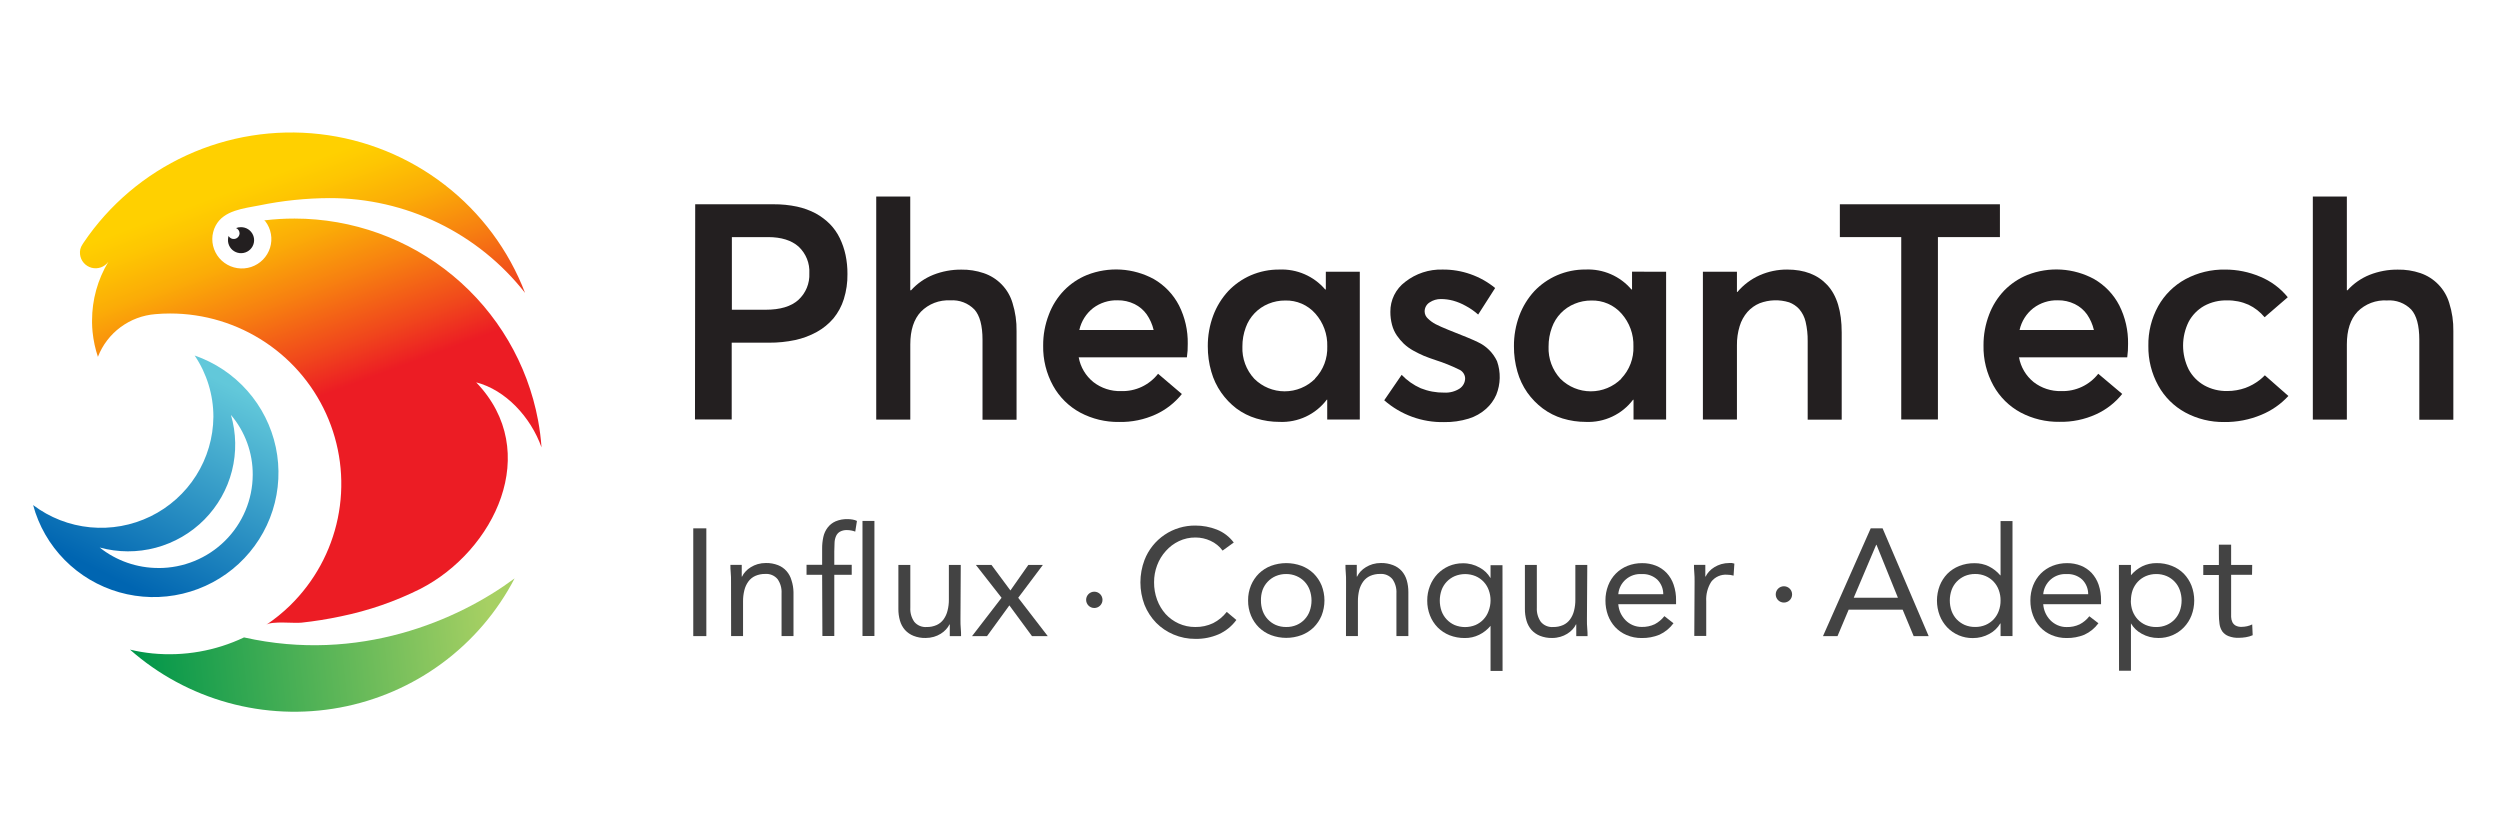 <svg width="151" height="50" viewBox="0 0 151 50" fill="none" xmlns="http://www.w3.org/2000/svg">
<g clip-path="url(#clip0_362_624)">
<path d="M11.757 21.473C12.497 22.569 12.891 23.861 12.889 25.181C12.878 26.434 12.518 27.66 11.848 28.72C11.178 29.781 10.225 30.636 9.095 31.188C7.965 31.741 6.703 31.969 5.45 31.849C4.197 31.729 3.003 31.264 2 30.506C2.337 31.756 2.993 32.897 3.904 33.82C4.815 34.743 5.951 35.416 7.2 35.773C8.45 36.13 9.771 36.159 11.035 35.858C12.299 35.557 13.464 34.936 14.416 34.055C15.367 33.174 16.074 32.062 16.467 30.829C16.86 29.596 16.926 28.282 16.659 27.016C16.391 25.75 15.799 24.574 14.94 23.603C14.082 22.631 12.985 21.898 11.757 21.473ZM9.578 34.307C8.286 34.31 7.031 33.873 6.021 33.07C7.131 33.374 8.302 33.378 9.414 33.081C10.525 32.784 11.537 32.197 12.345 31.381C13.153 30.564 13.728 29.549 14.01 28.438C14.292 27.327 14.271 26.161 13.949 25.061C14.806 26.072 15.273 27.355 15.265 28.678C15.259 30.175 14.658 31.608 13.591 32.664C12.525 33.72 11.082 34.311 9.578 34.309V34.307Z" fill="url(#paint0_linear_362_624)"/>
<path d="M14.546 13.721C14.448 13.72 14.35 13.739 14.259 13.776C14.322 13.802 14.375 13.846 14.412 13.903C14.45 13.959 14.47 14.025 14.47 14.093C14.468 14.17 14.44 14.245 14.391 14.305C14.342 14.365 14.274 14.407 14.199 14.425C14.123 14.443 14.044 14.436 13.973 14.404C13.902 14.372 13.843 14.318 13.807 14.25C13.782 14.327 13.77 14.407 13.77 14.488C13.766 14.645 13.81 14.799 13.895 14.931C13.98 15.063 14.102 15.166 14.247 15.228C14.392 15.29 14.552 15.308 14.707 15.278C14.861 15.249 15.004 15.174 15.115 15.064C15.227 14.954 15.303 14.812 15.333 14.659C15.364 14.505 15.348 14.345 15.286 14.201C15.225 14.057 15.122 13.934 14.99 13.848C14.858 13.763 14.703 13.718 14.546 13.721Z" fill="#231F20"/>
<path d="M14.739 38.5C13.019 39.317 11.109 39.651 9.213 39.467C8.754 39.421 8.298 39.344 7.85 39.236C9.555 40.742 11.583 41.84 13.779 42.446C15.975 43.053 18.281 43.153 20.522 42.738C22.763 42.324 24.879 41.405 26.709 40.053C28.539 38.701 30.035 36.95 31.082 34.935C27.661 37.481 21.67 40.056 14.739 38.5Z" fill="url(#paint1_linear_362_624)"/>
<path d="M16.085 37.735C16.441 37.497 17.748 37.659 18.206 37.609C19.007 37.523 19.803 37.395 20.59 37.227C22.259 36.885 23.876 36.326 25.398 35.564C29.853 33.272 32.795 27.29 28.761 23.094C30.537 23.552 32.058 25.189 32.708 27.023C32.669 26.475 32.6 25.93 32.5 25.391C31.863 21.97 30.044 18.878 27.358 16.651C24.671 14.425 21.286 13.204 17.791 13.201C17.185 13.2 16.581 13.236 15.98 13.309H15.951C15.98 13.323 16.006 13.343 16.027 13.366C16.199 13.591 16.314 13.853 16.363 14.131C16.413 14.409 16.395 14.695 16.311 14.965C16.227 15.234 16.08 15.48 15.882 15.682C15.683 15.884 15.44 16.035 15.171 16.125C14.902 16.214 14.615 16.238 14.335 16.195C14.055 16.152 13.789 16.043 13.559 15.878C13.329 15.712 13.143 15.494 13.015 15.242C12.887 14.991 12.821 14.712 12.822 14.43C12.823 14.293 12.841 14.156 12.875 14.024C12.907 13.89 12.956 13.761 13.02 13.639C13.512 12.693 14.735 12.591 15.67 12.405C17.068 12.117 18.491 11.97 19.919 11.965C22.193 11.963 24.438 12.478 26.481 13.47C28.525 14.463 30.314 15.906 31.713 17.691C30.728 15.115 29.051 12.858 26.864 11.167C24.678 9.475 22.067 8.414 19.316 8.1C16.565 7.786 13.78 8.23 11.265 9.384C8.751 10.538 6.603 12.358 5.057 14.645L4.986 14.755C4.923 14.846 4.876 14.948 4.849 15.056C4.828 15.156 4.823 15.26 4.834 15.362C4.854 15.552 4.932 15.731 5.057 15.876C5.182 16.02 5.348 16.124 5.533 16.173C5.718 16.222 5.914 16.213 6.095 16.149C6.275 16.085 6.432 15.967 6.544 15.813C5.899 16.884 5.559 18.11 5.56 19.359V19.5C5.56 19.684 5.576 19.864 5.591 20.045C5.643 20.562 5.752 21.072 5.918 21.564V21.543C6.194 20.834 6.667 20.216 7.28 19.762C7.894 19.307 8.623 19.034 9.386 18.974C9.678 18.948 9.973 18.935 10.273 18.935C12.326 18.934 14.334 19.543 16.039 20.683C17.744 21.822 19.069 23.441 19.846 25.333C20.623 27.226 20.817 29.305 20.402 31.307C19.987 33.309 18.983 35.143 17.517 36.575C17.076 37.004 16.597 37.393 16.085 37.735Z" fill="url(#paint2_linear_362_624)"/>
<path d="M66.096 36.723C66.37 36.723 66.591 36.503 66.591 36.231C66.591 35.959 66.37 35.738 66.096 35.738C65.823 35.738 65.602 35.959 65.602 36.231C65.602 36.503 65.823 36.723 66.096 36.723Z" fill="#434343"/>
<path d="M107.749 36.395C108.022 36.395 108.243 36.175 108.243 35.903C108.243 35.631 108.022 35.41 107.749 35.41C107.475 35.41 107.254 35.631 107.254 35.903C107.254 36.175 107.475 36.395 107.749 36.395Z" fill="#434343"/>
<path d="M41.873 31.912H42.663V38.421H41.873V31.912Z" fill="#434343"/>
<path d="M44.154 35.138C44.154 34.941 44.154 34.758 44.136 34.588C44.117 34.417 44.117 34.26 44.117 34.119H44.801C44.801 34.237 44.801 34.352 44.801 34.467C44.801 34.583 44.801 34.703 44.801 34.826H44.82C44.872 34.714 44.943 34.612 45.028 34.522C45.12 34.419 45.227 34.331 45.346 34.26C45.475 34.18 45.615 34.117 45.762 34.074C45.923 34.028 46.091 34.005 46.259 34.006C46.51 34.001 46.759 34.045 46.993 34.135C47.19 34.212 47.366 34.335 47.506 34.493C47.647 34.654 47.749 34.844 47.806 35.049C47.882 35.279 47.922 35.519 47.927 35.761V38.417H47.206V35.834C47.224 35.531 47.14 35.231 46.967 34.981C46.877 34.873 46.762 34.788 46.632 34.733C46.502 34.678 46.36 34.655 46.22 34.666C46.011 34.662 45.805 34.703 45.614 34.787C45.449 34.862 45.305 34.98 45.199 35.127C45.085 35.285 45.004 35.463 44.959 35.651C44.905 35.87 44.878 36.096 44.88 36.322V38.417H44.159L44.154 35.138Z" fill="#434343"/>
<path d="M49.657 34.717H48.715V34.112H49.657V33.146C49.654 32.904 49.679 32.662 49.731 32.425C49.776 32.22 49.866 32.027 49.994 31.86C50.118 31.698 50.282 31.57 50.47 31.488C50.701 31.392 50.949 31.347 51.199 31.354C51.299 31.355 51.398 31.363 51.496 31.381C51.588 31.394 51.677 31.423 51.759 31.464L51.657 32.109C51.5 32.05 51.335 32.019 51.167 32.017C51.016 32.009 50.866 32.042 50.733 32.114C50.629 32.174 50.547 32.266 50.499 32.376C50.442 32.504 50.411 32.642 50.407 32.782C50.407 32.941 50.391 33.114 50.391 33.306V34.115H51.444V34.717H50.391V38.413H49.673L49.657 34.717ZM52.094 31.464H52.815V38.413H52.094V31.464Z" fill="#434343"/>
<path d="M58.012 37.403C58.012 37.599 58.012 37.783 58.03 37.953C58.048 38.123 58.048 38.28 58.048 38.422H57.367C57.367 38.306 57.367 38.189 57.367 38.073C57.367 37.958 57.367 37.838 57.367 37.715H57.349C57.294 37.826 57.223 37.928 57.138 38.018C57.045 38.12 56.938 38.209 56.82 38.28C56.691 38.36 56.552 38.421 56.406 38.464C56.244 38.511 56.076 38.534 55.907 38.534C55.655 38.54 55.406 38.496 55.172 38.403C54.976 38.325 54.801 38.203 54.659 38.047C54.519 37.886 54.417 37.697 54.359 37.492C54.292 37.26 54.259 37.019 54.262 36.777V34.121H54.983V36.704C54.965 37.007 55.049 37.307 55.222 37.557C55.312 37.666 55.427 37.751 55.557 37.805C55.688 37.86 55.829 37.883 55.97 37.872C56.178 37.877 56.385 37.835 56.575 37.751C56.741 37.676 56.884 37.558 56.991 37.411C57.104 37.253 57.185 37.075 57.23 36.887C57.287 36.668 57.314 36.443 57.312 36.216V34.121H58.03L58.012 37.403Z" fill="#434343"/>
<path d="M60.495 36.106L58.943 34.121H59.885L61.029 35.664L62.111 34.121H62.99L61.5 36.106L63.284 38.422H62.332L60.966 36.565L59.616 38.422H58.711L60.495 36.106Z" fill="#434343"/>
<path d="M73.845 33.256C73.656 32.999 73.404 32.795 73.113 32.664C72.83 32.532 72.521 32.464 72.208 32.465C71.862 32.461 71.519 32.536 71.206 32.685C70.905 32.828 70.636 33.03 70.416 33.279C70.187 33.532 70.009 33.825 69.89 34.144C69.767 34.471 69.704 34.818 69.706 35.168C69.702 35.53 69.765 35.891 69.89 36.231C70.006 36.544 70.179 36.834 70.4 37.085C70.622 37.327 70.891 37.522 71.19 37.658C71.507 37.802 71.852 37.875 72.2 37.871C72.572 37.877 72.939 37.797 73.274 37.638C73.595 37.475 73.875 37.243 74.095 36.959L74.677 37.446C74.402 37.822 74.034 38.12 73.608 38.311C73.164 38.502 72.684 38.597 72.2 38.588C71.748 38.591 71.301 38.502 70.885 38.326C70.49 38.161 70.133 37.92 69.832 37.617C69.53 37.305 69.291 36.937 69.129 36.535C68.798 35.66 68.798 34.696 69.129 33.821C69.368 33.203 69.791 32.673 70.341 32.302C70.892 31.93 71.543 31.736 72.208 31.744C72.646 31.744 73.079 31.825 73.487 31.983C73.898 32.144 74.255 32.416 74.519 32.769L73.845 33.256Z" fill="#434343"/>
<path d="M75.385 36.271C75.38 35.956 75.44 35.643 75.561 35.352C75.672 35.085 75.835 34.843 76.04 34.639C76.249 34.437 76.497 34.279 76.769 34.176C77.363 33.957 78.017 33.957 78.611 34.176C78.884 34.279 79.133 34.437 79.343 34.639C79.547 34.843 79.71 35.086 79.822 35.352C80.055 35.941 80.055 36.596 79.822 37.185C79.71 37.452 79.547 37.694 79.343 37.898C79.133 38.1 78.884 38.258 78.611 38.361C78.017 38.583 77.363 38.583 76.769 38.361C76.497 38.258 76.249 38.1 76.04 37.898C75.835 37.694 75.672 37.452 75.561 37.185C75.441 36.896 75.381 36.585 75.385 36.271ZM76.161 36.271C76.159 36.486 76.195 36.7 76.266 36.902C76.334 37.089 76.438 37.261 76.574 37.406C76.71 37.551 76.874 37.668 77.056 37.748C77.256 37.833 77.471 37.874 77.688 37.871C77.904 37.875 78.12 37.833 78.319 37.748C78.502 37.669 78.667 37.553 78.802 37.407C78.938 37.262 79.042 37.09 79.108 36.902C79.252 36.495 79.252 36.05 79.108 35.642C79.042 35.455 78.937 35.282 78.801 35.137C78.663 34.992 78.498 34.876 78.314 34.797C78.115 34.711 77.899 34.668 77.682 34.671C77.465 34.669 77.25 34.712 77.051 34.797C76.868 34.877 76.703 34.992 76.567 35.137C76.429 35.282 76.323 35.455 76.256 35.642C76.188 35.845 76.156 36.058 76.161 36.271Z" fill="#434343"/>
<path d="M81.302 35.138C81.302 34.941 81.302 34.758 81.284 34.588C81.266 34.417 81.266 34.26 81.266 34.119H81.95C81.95 34.237 81.95 34.352 81.95 34.467C81.95 34.583 81.95 34.703 81.95 34.826H81.968C82.022 34.716 82.091 34.613 82.174 34.522C82.268 34.42 82.376 34.332 82.495 34.26C82.624 34.18 82.764 34.118 82.91 34.074C83.072 34.028 83.239 34.005 83.408 34.006C83.658 34.001 83.908 34.045 84.142 34.135C84.344 34.211 84.524 34.334 84.668 34.493C84.807 34.655 84.909 34.844 84.968 35.049C85.034 35.28 85.067 35.52 85.065 35.761V38.417H84.344V35.834C84.362 35.531 84.278 35.231 84.105 34.981C84.015 34.873 83.9 34.788 83.77 34.733C83.64 34.678 83.498 34.655 83.358 34.666C83.149 34.662 82.943 34.703 82.752 34.787C82.587 34.863 82.444 34.98 82.337 35.127C82.224 35.285 82.142 35.463 82.094 35.651C82.042 35.871 82.016 36.096 82.018 36.322V38.417H81.297L81.302 35.138Z" fill="#434343"/>
<path d="M90.755 40.523H90.029V37.801C89.84 38.028 89.605 38.213 89.339 38.343C89.071 38.474 88.775 38.541 88.476 38.537C88.158 38.54 87.843 38.483 87.547 38.367C87.279 38.259 87.035 38.097 86.832 37.893C86.632 37.686 86.475 37.442 86.371 37.175C86.258 36.888 86.202 36.582 86.205 36.274C86.203 35.97 86.259 35.667 86.371 35.384C86.475 35.118 86.629 34.874 86.826 34.666C87.02 34.468 87.249 34.308 87.502 34.195C87.771 34.079 88.06 34.02 88.352 34.022C88.71 34.016 89.063 34.106 89.373 34.284C89.641 34.427 89.863 34.641 90.016 34.902H90.029V34.14H90.75L90.755 40.523ZM90.029 36.274C90.031 36.06 89.995 35.847 89.921 35.646C89.854 35.458 89.749 35.286 89.613 35.14C89.476 34.995 89.31 34.879 89.126 34.8C88.926 34.717 88.711 34.674 88.495 34.674C88.278 34.674 88.063 34.717 87.863 34.8C87.68 34.88 87.516 34.995 87.379 35.14C87.241 35.285 87.136 35.458 87.068 35.646C86.928 36.054 86.928 36.497 87.068 36.906C87.135 37.092 87.24 37.264 87.376 37.409C87.511 37.555 87.675 37.671 87.858 37.752C88.263 37.916 88.716 37.916 89.121 37.752C89.304 37.672 89.468 37.556 89.604 37.41C89.74 37.265 89.844 37.093 89.91 36.906C89.988 36.704 90.028 36.49 90.029 36.274Z" fill="#434343"/>
<path d="M95.851 37.403C95.851 37.599 95.851 37.783 95.869 37.953C95.888 38.123 95.888 38.28 95.888 38.422H95.206C95.206 38.306 95.206 38.189 95.206 38.073C95.206 37.958 95.206 37.838 95.206 37.715H95.188C95.136 37.827 95.066 37.929 94.98 38.018C94.886 38.12 94.779 38.208 94.661 38.28C94.532 38.36 94.392 38.422 94.246 38.464C94.084 38.511 93.917 38.535 93.748 38.534C93.497 38.54 93.248 38.495 93.014 38.403C92.818 38.325 92.643 38.203 92.501 38.047C92.362 37.886 92.26 37.696 92.201 37.492C92.134 37.26 92.101 37.019 92.104 36.777V34.121H92.825V36.704C92.807 37.007 92.891 37.307 93.064 37.557C93.154 37.666 93.269 37.751 93.399 37.805C93.529 37.86 93.671 37.883 93.811 37.872C94.02 37.877 94.226 37.835 94.417 37.751C94.582 37.676 94.726 37.558 94.832 37.411C94.946 37.253 95.027 37.075 95.072 36.887C95.128 36.668 95.154 36.442 95.151 36.216V34.121H95.872L95.851 37.403Z" fill="#434343"/>
<path d="M101.079 37.644C100.86 37.944 100.567 38.182 100.229 38.338C99.889 38.476 99.525 38.544 99.158 38.537C98.844 38.541 98.532 38.479 98.243 38.356C97.982 38.245 97.747 38.081 97.553 37.874C97.363 37.665 97.216 37.422 97.119 37.157C97.018 36.874 96.967 36.575 96.969 36.274C96.966 35.962 97.022 35.652 97.135 35.36C97.238 35.092 97.396 34.847 97.598 34.642C97.797 34.442 98.035 34.284 98.298 34.179C98.58 34.067 98.881 34.011 99.184 34.014C99.469 34.01 99.751 34.062 100.016 34.166C100.262 34.264 100.484 34.414 100.666 34.606C100.855 34.81 100.999 35.052 101.087 35.316C101.191 35.622 101.241 35.943 101.234 36.266V36.494H97.745C97.758 36.675 97.802 36.852 97.877 37.018C97.953 37.18 98.055 37.329 98.179 37.458C98.303 37.585 98.451 37.686 98.614 37.757C98.785 37.831 98.971 37.869 99.158 37.867C99.431 37.874 99.701 37.818 99.948 37.702C100.174 37.582 100.372 37.416 100.529 37.215L101.079 37.644ZM100.461 35.889C100.462 35.726 100.431 35.563 100.369 35.412C100.307 35.261 100.216 35.123 100.1 35.007C99.973 34.892 99.825 34.803 99.663 34.746C99.501 34.688 99.33 34.664 99.158 34.674C98.81 34.651 98.466 34.766 98.202 34.994C97.937 35.221 97.773 35.543 97.745 35.889H100.461Z" fill="#434343"/>
<path d="M102.353 35.137C102.353 34.941 102.353 34.758 102.335 34.587C102.316 34.417 102.316 34.26 102.316 34.118H103.001C103.001 34.236 103.001 34.352 103.001 34.467C103.001 34.582 103.001 34.703 103.001 34.826H103.019C103.073 34.715 103.143 34.612 103.227 34.522C103.32 34.419 103.427 34.331 103.545 34.26C103.675 34.18 103.815 34.117 103.961 34.074C104.123 34.028 104.29 34.005 104.458 34.006C104.508 34.003 104.558 34.003 104.608 34.006C104.659 34.013 104.708 34.025 104.756 34.042L104.708 34.768C104.583 34.731 104.452 34.713 104.322 34.713C104.137 34.698 103.952 34.729 103.783 34.804C103.614 34.879 103.467 34.996 103.356 35.143C103.138 35.493 103.033 35.902 103.056 36.313V38.409H102.335L102.353 35.137Z" fill="#434343"/>
<path d="M112.991 31.912H113.709L116.491 38.421H115.585L114.92 36.823H111.659L110.986 38.421H110.109L112.991 31.912ZM113.341 32.905H113.322L111.965 36.105H114.635L113.341 32.905Z" fill="#434343"/>
<path d="M120.834 37.657H120.816C120.662 37.919 120.44 38.133 120.173 38.278C119.863 38.454 119.51 38.544 119.152 38.54C118.865 38.543 118.581 38.487 118.316 38.376C118.051 38.265 117.812 38.102 117.613 37.895C117.417 37.687 117.262 37.444 117.158 37.178C116.937 36.597 116.937 35.956 117.158 35.376C117.263 35.109 117.419 34.865 117.618 34.658C117.822 34.454 118.066 34.293 118.334 34.187C118.63 34.07 118.945 34.012 119.263 34.017C119.562 34.013 119.857 34.078 120.126 34.208C120.391 34.339 120.626 34.524 120.816 34.75H120.834V31.471H121.555V38.419H120.834V37.657ZM120.834 36.269C120.837 36.055 120.8 35.842 120.726 35.64C120.659 35.453 120.554 35.281 120.418 35.135C120.281 34.989 120.115 34.874 119.931 34.794C119.732 34.709 119.517 34.666 119.3 34.669C119.082 34.667 118.866 34.709 118.666 34.794C118.484 34.876 118.319 34.991 118.182 35.135C118.046 35.281 117.941 35.453 117.874 35.64C117.733 36.049 117.733 36.492 117.874 36.9C117.942 37.087 118.046 37.259 118.182 37.406C118.319 37.549 118.484 37.665 118.666 37.746C118.866 37.83 119.082 37.872 119.3 37.869C119.517 37.872 119.732 37.83 119.931 37.746C120.115 37.667 120.281 37.551 120.418 37.406C120.553 37.259 120.658 37.087 120.726 36.9C120.8 36.698 120.837 36.484 120.834 36.269Z" fill="#434343"/>
<path d="M126.745 37.644C126.526 37.944 126.234 38.183 125.895 38.338C125.556 38.476 125.191 38.544 124.824 38.537C124.511 38.541 124.2 38.479 123.911 38.356C123.65 38.246 123.415 38.082 123.222 37.874C123.03 37.666 122.883 37.422 122.788 37.157C122.684 36.874 122.632 36.575 122.635 36.274C122.632 35.962 122.688 35.652 122.801 35.36C122.906 35.093 123.063 34.849 123.264 34.642C123.464 34.442 123.703 34.284 123.966 34.179C124.248 34.067 124.55 34.011 124.853 34.014C125.138 34.011 125.42 34.062 125.685 34.166C125.931 34.264 126.152 34.414 126.335 34.606C126.523 34.811 126.666 35.053 126.756 35.316C126.858 35.622 126.908 35.943 126.903 36.266V36.494H123.411C123.436 36.859 123.59 37.203 123.845 37.466C123.97 37.592 124.117 37.693 124.28 37.764C124.451 37.839 124.637 37.877 124.824 37.874C125.097 37.882 125.367 37.826 125.614 37.709C125.84 37.591 126.039 37.425 126.195 37.222L126.745 37.644ZM126.127 35.889C126.128 35.726 126.097 35.563 126.035 35.412C125.973 35.261 125.882 35.123 125.766 35.007C125.64 34.891 125.491 34.802 125.329 34.745C125.167 34.688 124.996 34.664 124.824 34.674C124.476 34.653 124.133 34.768 123.869 34.995C123.605 35.222 123.441 35.543 123.411 35.889H126.127Z" fill="#434343"/>
<path d="M127.982 34.122H128.709V34.745C128.898 34.52 129.132 34.335 129.395 34.203C129.665 34.074 129.962 34.008 130.261 34.012C130.578 34.007 130.893 34.065 131.187 34.182C131.458 34.287 131.702 34.448 131.906 34.654C132.104 34.861 132.26 35.105 132.366 35.371C132.587 35.952 132.587 36.593 132.366 37.173C132.262 37.44 132.106 37.684 131.908 37.891C131.71 38.097 131.471 38.26 131.207 38.371C130.943 38.482 130.658 38.538 130.372 38.535C130.014 38.539 129.662 38.449 129.351 38.273C129.084 38.129 128.862 37.914 128.709 37.653V40.513H127.99L127.982 34.122ZM128.701 36.272C128.7 36.487 128.735 36.701 128.806 36.904C128.876 37.09 128.981 37.262 129.117 37.409C129.253 37.554 129.418 37.67 129.601 37.749C129.801 37.834 130.017 37.876 130.235 37.873C130.452 37.876 130.667 37.834 130.866 37.749C131.05 37.67 131.216 37.554 131.353 37.409C131.488 37.263 131.593 37.091 131.661 36.904C131.805 36.496 131.805 36.051 131.661 35.644C131.595 35.456 131.491 35.284 131.355 35.139C131.219 34.993 131.055 34.877 130.872 34.798C130.672 34.713 130.457 34.67 130.24 34.672C130.022 34.67 129.806 34.713 129.606 34.798C129.423 34.878 129.259 34.993 129.122 35.138C128.986 35.285 128.881 35.457 128.811 35.644C128.742 35.846 128.707 36.059 128.709 36.272H128.701Z" fill="#434343"/>
<path d="M136.023 34.716H134.76V36.869C134.76 37.011 134.76 37.131 134.76 37.259C134.763 37.368 134.788 37.475 134.833 37.574C134.876 37.661 134.944 37.734 135.028 37.783C135.141 37.842 135.269 37.869 135.396 37.862C135.505 37.861 135.614 37.849 135.72 37.825C135.829 37.802 135.934 37.765 136.033 37.715L136.062 38.367C135.93 38.425 135.791 38.465 135.649 38.488C135.508 38.511 135.366 38.523 135.223 38.524C135.011 38.533 134.8 38.498 134.602 38.422C134.456 38.366 134.328 38.271 134.233 38.147C134.141 38.011 134.082 37.856 134.06 37.694C134.032 37.494 134.019 37.291 134.02 37.089V34.732H133.078V34.127H134.02V32.898H134.76V34.122H136.033L136.023 34.716Z" fill="#434343"/>
<path d="M41.99 12.338H46.726C47.2 12.335 47.673 12.382 48.137 12.479C48.532 12.564 48.914 12.702 49.271 12.891C49.586 13.064 49.875 13.281 50.129 13.535C50.371 13.784 50.572 14.071 50.723 14.384C50.879 14.707 50.996 15.047 51.071 15.397C51.151 15.778 51.19 16.166 51.186 16.555C51.194 17.066 51.12 17.575 50.968 18.064C50.836 18.49 50.622 18.886 50.339 19.232C50.058 19.56 49.72 19.836 49.342 20.046C48.93 20.274 48.487 20.44 48.026 20.539C47.507 20.648 46.978 20.702 46.447 20.698H44.195V25.337H41.977L41.99 12.338ZM46.245 18.708C47.124 18.708 47.784 18.512 48.224 18.113C48.444 17.91 48.618 17.662 48.732 17.385C48.846 17.108 48.898 16.809 48.884 16.51C48.901 16.211 48.852 15.911 48.74 15.632C48.628 15.354 48.456 15.102 48.237 14.897C47.808 14.515 47.184 14.321 46.395 14.321H44.205V18.708H46.245Z" fill="#231F20"/>
<path d="M59.41 16.495C59.826 16.634 60.202 16.871 60.506 17.185C60.81 17.5 61.034 17.883 61.157 18.302C61.328 18.851 61.41 19.424 61.4 19.999V25.353H59.344V20.528C59.344 19.669 59.181 19.058 58.855 18.695C58.667 18.502 58.44 18.353 58.188 18.257C57.936 18.162 57.666 18.122 57.397 18.142C57.07 18.124 56.742 18.175 56.436 18.293C56.13 18.411 55.853 18.593 55.624 18.826C55.196 19.281 54.982 19.941 54.982 20.803V25.342H52.924V11.869H54.979V17.534H55.029C55.398 17.124 55.858 16.804 56.371 16.599C56.909 16.387 57.484 16.28 58.063 16.285C58.521 16.278 58.976 16.349 59.41 16.495Z" fill="#231F20"/>
<path d="M71.688 21.584H65.154C65.26 22.172 65.575 22.702 66.041 23.078C66.517 23.448 67.109 23.641 67.714 23.622C68.143 23.636 68.569 23.548 68.958 23.366C69.346 23.183 69.686 22.912 69.948 22.575L71.385 23.798C70.963 24.326 70.422 24.749 69.806 25.031C69.112 25.347 68.356 25.503 67.593 25.487C66.777 25.499 65.972 25.305 65.251 24.924C64.559 24.552 63.989 23.989 63.609 23.303C63.199 22.56 62.991 21.723 63.007 20.875C63.002 20.234 63.119 19.597 63.351 18.999C63.554 18.457 63.865 17.961 64.267 17.543C64.66 17.139 65.133 16.821 65.656 16.608C66.305 16.352 67.003 16.242 67.7 16.284C68.396 16.327 69.075 16.521 69.688 16.854C70.34 17.23 70.87 17.784 71.214 18.452C71.575 19.17 71.755 19.965 71.74 20.767C71.745 21.041 71.728 21.314 71.688 21.584ZM66.025 18.607C65.602 18.939 65.307 19.407 65.191 19.932H69.68C69.6 19.594 69.459 19.275 69.261 18.989C69.072 18.724 68.82 18.511 68.527 18.366C68.207 18.21 67.855 18.132 67.498 18.138C66.968 18.124 66.449 18.289 66.025 18.607Z" fill="#231F20"/>
<path d="M82.132 16.412V25.338H80.164V24.141H80.138C79.808 24.578 79.375 24.929 78.878 25.163C78.381 25.396 77.834 25.506 77.285 25.482C76.809 25.483 76.335 25.413 75.88 25.275C75.447 25.144 75.04 24.94 74.677 24.67C74.325 24.4 74.016 24.078 73.762 23.714C73.492 23.328 73.289 22.899 73.162 22.446C73.018 21.948 72.948 21.432 72.951 20.914C72.947 20.279 73.058 19.649 73.28 19.054C73.484 18.509 73.793 18.008 74.188 17.58C74.575 17.174 75.039 16.85 75.554 16.626C76.095 16.394 76.68 16.276 77.269 16.281C77.793 16.258 78.316 16.354 78.796 16.563C79.277 16.772 79.704 17.087 80.043 17.485H80.08V16.412H82.132ZM79.427 22.868C79.675 22.61 79.868 22.305 79.995 21.971C80.121 21.637 80.18 21.281 80.167 20.924C80.189 20.194 79.93 19.483 79.443 18.936C79.217 18.681 78.937 18.478 78.623 18.342C78.309 18.206 77.969 18.141 77.627 18.151C77.281 18.148 76.937 18.215 76.617 18.347C76.299 18.476 76.013 18.671 75.776 18.918C75.54 19.164 75.358 19.458 75.243 19.78C75.106 20.15 75.037 20.543 75.041 20.938C75.026 21.293 75.083 21.647 75.207 21.981C75.33 22.314 75.519 22.62 75.762 22.881C76.248 23.364 76.907 23.636 77.594 23.636C78.282 23.636 78.941 23.364 79.427 22.881V22.868Z" fill="#231F20"/>
<path d="M83.607 24.177L84.66 22.64C84.987 22.984 85.38 23.26 85.815 23.452C86.267 23.632 86.75 23.721 87.236 23.714C87.561 23.731 87.883 23.647 88.157 23.473C88.262 23.403 88.348 23.308 88.407 23.197C88.466 23.086 88.496 22.962 88.494 22.837C88.487 22.722 88.447 22.612 88.379 22.52C88.312 22.427 88.219 22.355 88.112 22.313C87.661 22.091 87.194 21.904 86.715 21.752C86.447 21.663 86.207 21.576 85.997 21.49C85.789 21.399 85.573 21.294 85.357 21.173C85.153 21.061 84.964 20.923 84.794 20.765C84.636 20.612 84.493 20.443 84.368 20.262C84.236 20.066 84.138 19.849 84.078 19.62C84.01 19.364 83.976 19.1 83.978 18.834C83.974 18.484 84.053 18.137 84.208 17.823C84.364 17.509 84.592 17.235 84.873 17.025C85.515 16.521 86.314 16.257 87.131 16.281C88.288 16.27 89.413 16.665 90.307 17.396L89.281 18.999C89.053 18.795 88.801 18.619 88.531 18.476C88.289 18.339 88.032 18.233 87.765 18.159C87.525 18.095 87.277 18.062 87.028 18.062C86.791 18.06 86.558 18.128 86.36 18.258C86.261 18.317 86.18 18.401 86.126 18.501C86.071 18.602 86.045 18.715 86.049 18.829C86.052 18.906 86.07 18.981 86.103 19.051C86.136 19.121 86.182 19.183 86.239 19.235C86.379 19.373 86.538 19.49 86.713 19.581C86.905 19.68 87.16 19.793 87.476 19.921C88.428 20.295 89.021 20.541 89.254 20.66C89.768 20.895 90.181 21.305 90.42 21.815C90.653 22.475 90.637 23.196 90.375 23.845C90.234 24.167 90.025 24.456 89.762 24.691C89.459 24.962 89.1 25.165 88.71 25.285C88.23 25.432 87.73 25.503 87.228 25.495C85.898 25.524 84.606 25.053 83.607 24.177Z" fill="#231F20"/>
<path d="M100.633 16.412V25.338H98.665V24.142H98.638C98.308 24.579 97.876 24.93 97.379 25.163C96.882 25.397 96.335 25.507 95.786 25.483C95.31 25.484 94.836 25.414 94.381 25.276C93.95 25.145 93.544 24.94 93.183 24.671C92.825 24.402 92.511 24.079 92.252 23.715C91.982 23.328 91.779 22.9 91.652 22.447C91.509 21.949 91.438 21.433 91.442 20.915C91.437 20.28 91.549 19.65 91.77 19.055C91.975 18.51 92.283 18.009 92.678 17.58C93.067 17.173 93.534 16.848 94.052 16.624C94.593 16.392 95.178 16.274 95.768 16.279C96.291 16.256 96.813 16.352 97.293 16.561C97.774 16.77 98.2 17.085 98.538 17.483H98.575V16.41L100.633 16.412ZM97.92 22.869C98.168 22.61 98.36 22.305 98.487 21.971C98.614 21.637 98.673 21.282 98.659 20.925C98.682 20.195 98.423 19.484 97.936 18.937C97.709 18.681 97.429 18.478 97.115 18.342C96.8 18.206 96.46 18.141 96.118 18.151C95.772 18.149 95.429 18.216 95.11 18.348C94.792 18.477 94.506 18.671 94.269 18.918C94.032 19.165 93.851 19.459 93.736 19.78C93.599 20.151 93.53 20.543 93.534 20.938C93.505 21.655 93.764 22.354 94.252 22.882C94.739 23.365 95.398 23.636 96.086 23.636C96.774 23.636 97.433 23.365 97.92 22.882V22.869Z" fill="#231F20"/>
<path d="M110.363 17.211C110.947 17.834 111.239 18.795 111.239 20.092V25.349H109.184V20.611C109.19 20.214 109.148 19.819 109.058 19.432C108.992 19.15 108.86 18.888 108.671 18.667C108.504 18.486 108.297 18.347 108.066 18.261C107.482 18.08 106.853 18.099 106.282 18.316C106 18.433 105.749 18.612 105.547 18.84C105.331 19.089 105.17 19.381 105.076 19.697C104.961 20.073 104.905 20.466 104.911 20.86V25.338H102.855V16.412H104.911V17.638H104.937C105.303 17.205 105.763 16.859 106.282 16.627C106.805 16.396 107.372 16.278 107.945 16.281C108.981 16.281 109.787 16.591 110.363 17.211Z" fill="#231F20"/>
<path d="M114.835 14.321H111.127V12.338H120.795V14.321H117.05V25.337H114.835V14.321Z" fill="#231F20"/>
<path d="M128.485 21.584H121.948C122.053 22.172 122.367 22.701 122.832 23.078C123.307 23.446 123.896 23.638 124.498 23.622C124.928 23.636 125.354 23.548 125.743 23.366C126.132 23.184 126.472 22.913 126.735 22.575L128.182 23.793C127.76 24.321 127.22 24.743 126.603 25.023C125.909 25.34 125.153 25.495 124.39 25.479C123.574 25.491 122.769 25.297 122.048 24.916C121.356 24.544 120.786 23.981 120.406 23.295C119.995 22.552 119.787 21.715 119.804 20.867C119.799 20.229 119.915 19.596 120.143 18.999C120.347 18.457 120.658 17.962 121.059 17.543C121.454 17.14 121.927 16.822 122.451 16.608C123.1 16.352 123.797 16.242 124.494 16.284C125.191 16.327 125.869 16.521 126.482 16.854C127.135 17.23 127.665 17.784 128.008 18.452C128.369 19.17 128.549 19.965 128.535 20.767C128.539 21.041 128.522 21.314 128.485 21.584ZM122.819 18.607C122.394 18.938 122.098 19.407 121.982 19.932H126.472C126.393 19.595 126.252 19.275 126.056 18.989C125.866 18.724 125.613 18.51 125.319 18.366C124.999 18.21 124.646 18.131 124.29 18.138C123.761 18.124 123.242 18.29 122.819 18.607Z" fill="#231F20"/>
<path d="M131.987 24.912C131.299 24.537 130.734 23.973 130.358 23.288C129.953 22.554 129.748 21.727 129.761 20.889C129.745 20.052 129.95 19.224 130.355 18.49C130.739 17.803 131.31 17.238 132.003 16.861C132.739 16.466 133.566 16.266 134.402 16.282C135.126 16.281 135.842 16.426 136.507 16.709C137.161 16.977 137.737 17.405 138.181 17.953L136.781 19.161C136.518 18.842 136.187 18.584 135.813 18.406C135.409 18.226 134.971 18.136 134.529 18.144C134.041 18.129 133.557 18.244 133.129 18.477C132.731 18.703 132.406 19.037 132.192 19.441C131.972 19.887 131.858 20.377 131.858 20.873C131.858 21.37 131.972 21.86 132.192 22.306C132.407 22.712 132.734 23.048 133.134 23.275C133.559 23.51 134.038 23.628 134.523 23.618C134.714 23.619 134.904 23.602 135.092 23.569C135.271 23.538 135.447 23.493 135.618 23.432C135.775 23.374 135.927 23.304 136.073 23.223C136.212 23.146 136.345 23.058 136.471 22.961C136.587 22.872 136.696 22.774 136.797 22.668L138.218 23.917C137.764 24.41 137.207 24.798 136.586 25.054C135.876 25.352 135.111 25.501 134.339 25.491C133.518 25.501 132.708 25.302 131.987 24.912Z" fill="#231F20"/>
<path d="M146.19 16.495C146.604 16.636 146.979 16.873 147.282 17.188C147.586 17.502 147.809 17.884 147.934 18.302C148.108 18.851 148.192 19.424 148.182 19.999V25.353H146.126V20.528C146.126 19.669 145.963 19.058 145.637 18.695C145.449 18.503 145.221 18.355 144.969 18.26C144.717 18.165 144.448 18.127 144.179 18.147C143.85 18.127 143.52 18.177 143.212 18.294C142.904 18.411 142.624 18.592 142.392 18.826C141.966 19.281 141.75 19.941 141.75 20.803V25.342H139.695V11.869H141.75V17.534H141.787C142.157 17.124 142.616 16.804 143.129 16.599C143.668 16.387 144.242 16.28 144.821 16.285C145.286 16.276 145.749 16.347 146.19 16.495Z" fill="#231F20"/>
</g>
<defs>
<linearGradient id="paint0_linear_362_624" x1="7.05" y1="35.016" x2="13.177" y2="22.948" gradientUnits="userSpaceOnUse">
<stop stop-color="#0065B1"/>
<stop offset="1" stop-color="#62C8DA"/>
</linearGradient>
<linearGradient id="paint1_linear_362_624" x1="8.281" y1="40.748" x2="29.725" y2="38.424" gradientUnits="userSpaceOnUse">
<stop stop-color="#00964A"/>
<stop offset="1" stop-color="#A7D063"/>
</linearGradient>
<linearGradient id="paint2_linear_362_624" x1="23.761" y1="32.856" x2="15.383" y2="10.221" gradientUnits="userSpaceOnUse">
<stop offset="0.41" stop-color="#EC1C24"/>
<stop offset="0.51" stop-color="#F0461C"/>
<stop offset="0.67" stop-color="#F78110"/>
<stop offset="0.8" stop-color="#FBAC07"/>
<stop offset="0.91" stop-color="#FEC602"/>
<stop offset="0.97" stop-color="#FFD000"/>
</linearGradient>
<clipPath id="clip0_362_624">
<rect width="146.176" height="35" fill="white" transform="translate(2 8)"/>
</clipPath>
</defs>
</svg>
